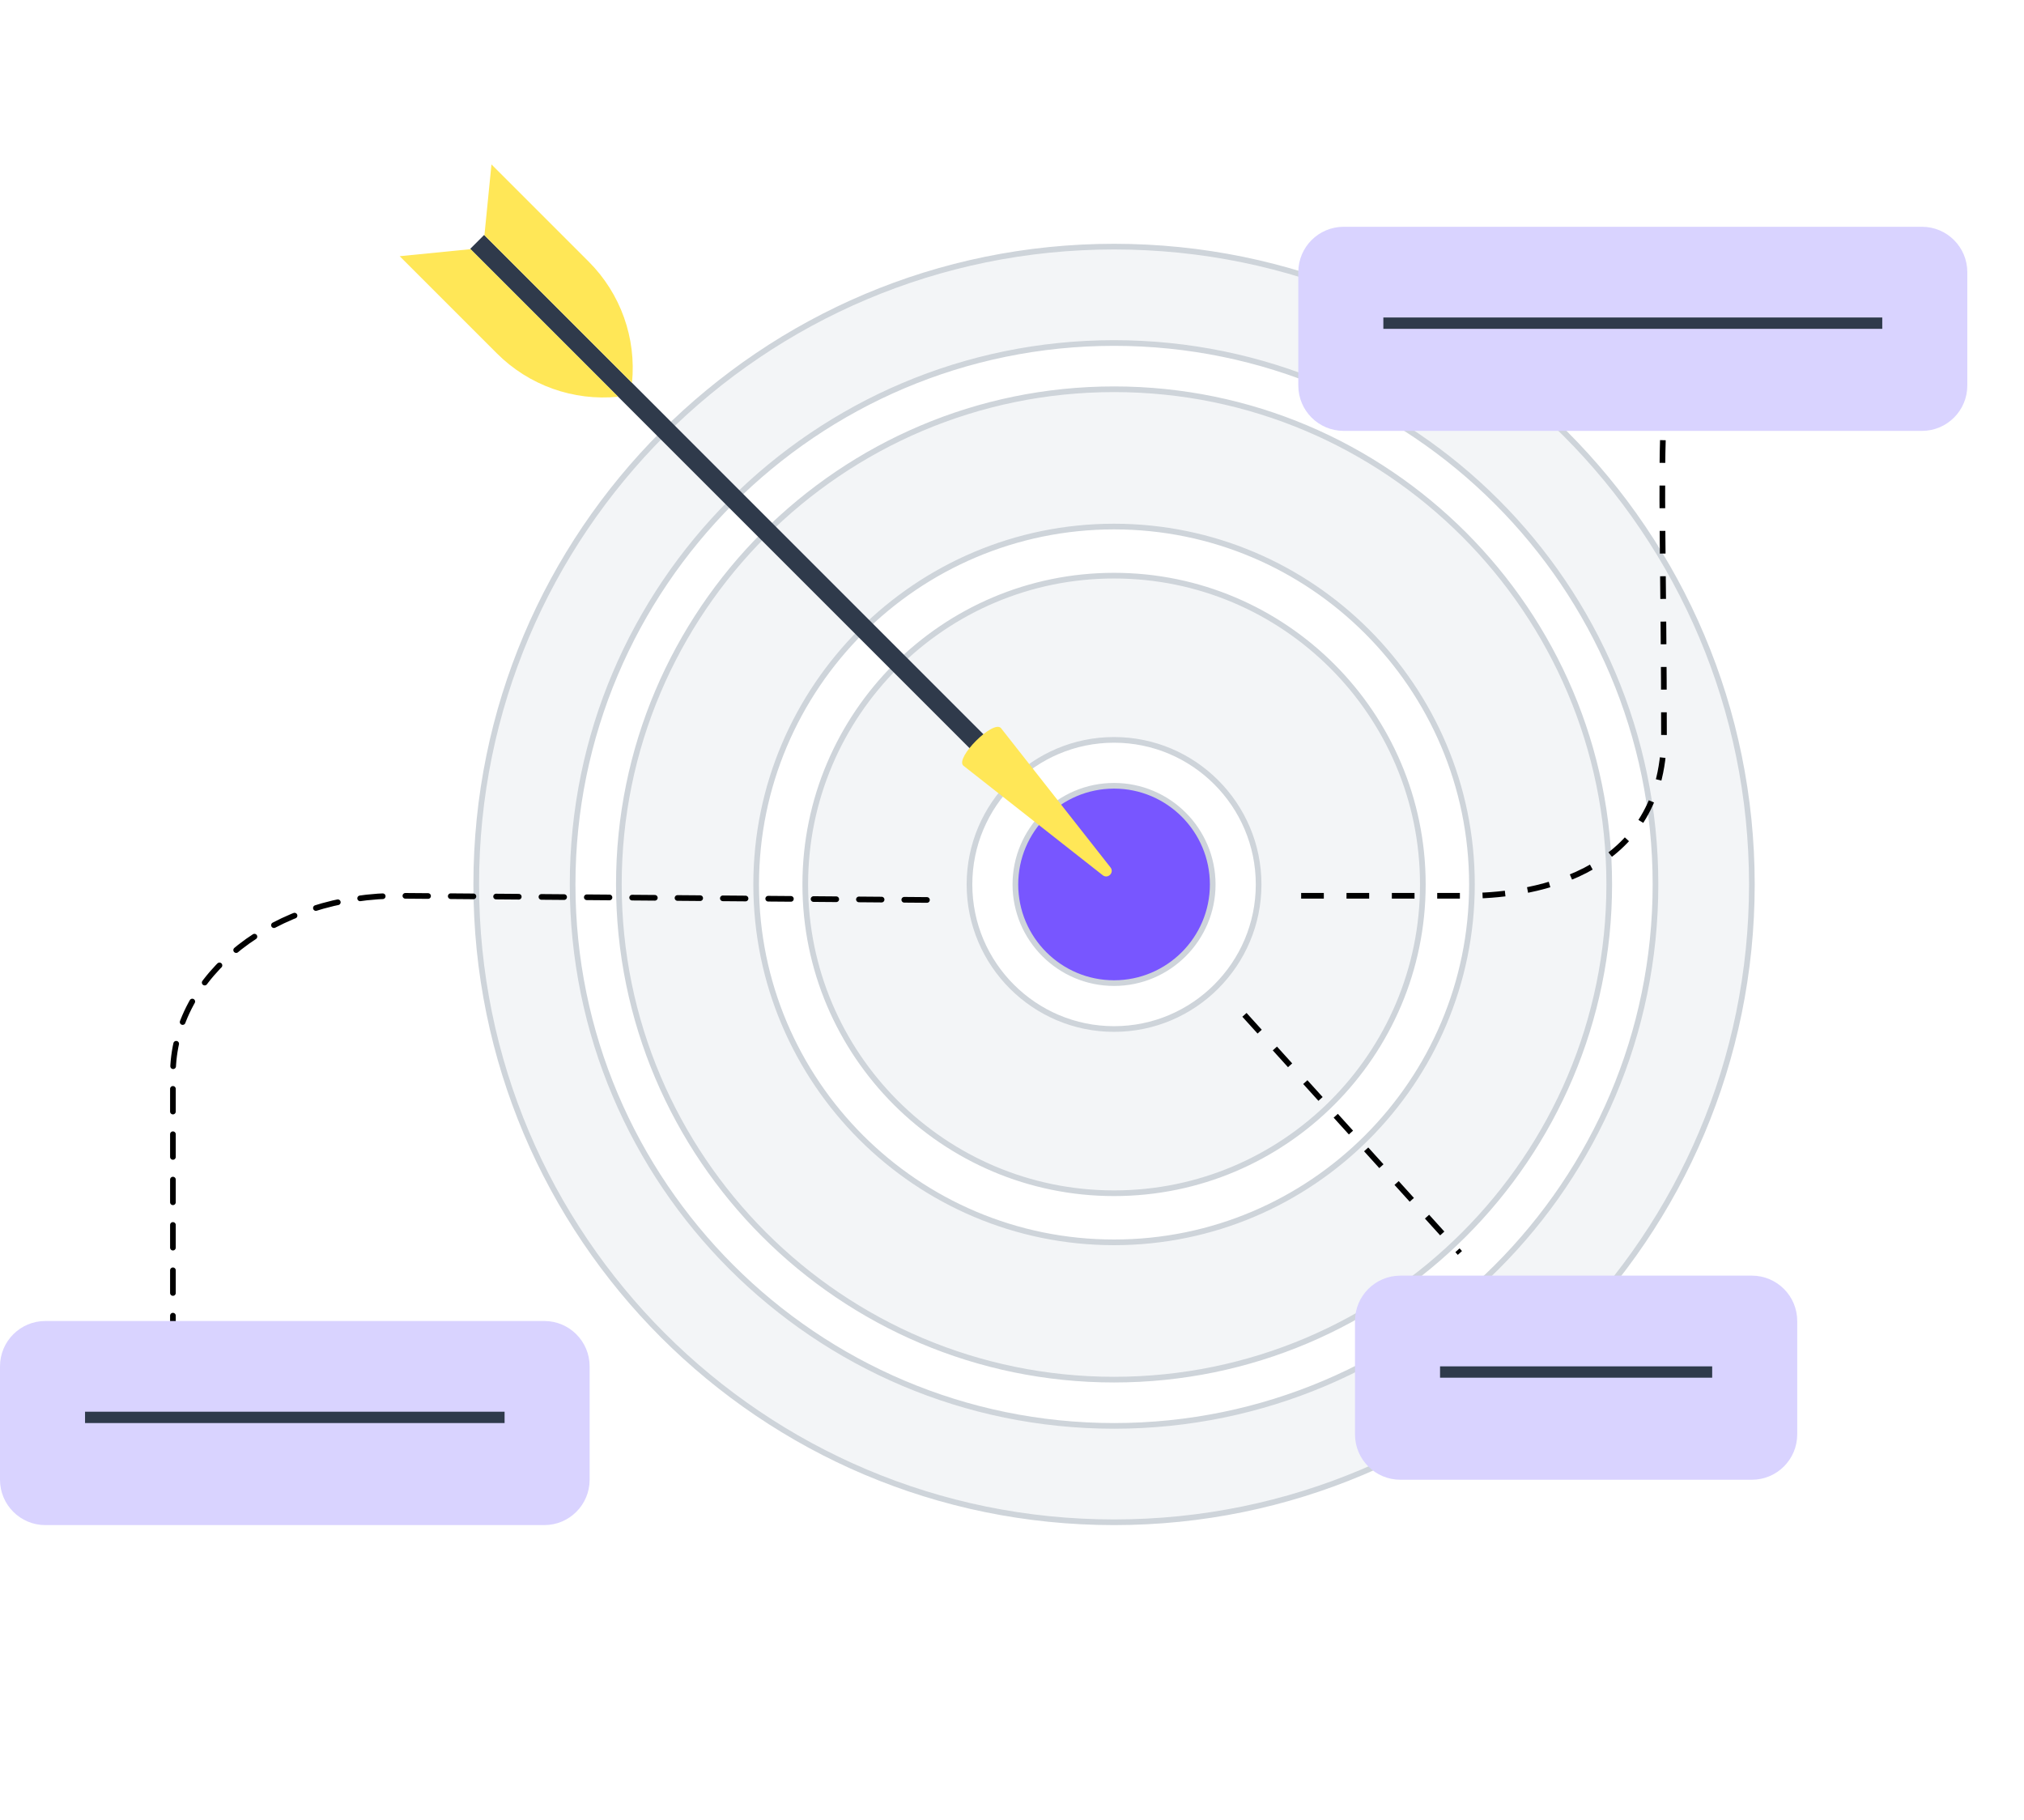 <svg width="357" height="321" viewBox="0 0 357 321" fill="none" xmlns="http://www.w3.org/2000/svg">
<g filter="url(#filter0_d_4625_17242)">
<path d="M196 281C265.312 281 321.5 224.812 321.5 155.5C321.5 86.188 265.312 30 196 30C126.688 30 70.5 86.188 70.5 155.5C70.5 224.812 126.688 281 196 281Z" fill="white"/>
</g>
<path d="M309.001 156.001C309.001 218.133 258.633 268.501 196.501 268.501C134.368 268.501 84 218.133 84 156.001C84 93.868 134.368 43.5 196.501 43.5C258.633 43.5 309.001 93.868 309.001 156.001Z" fill="#F3F5F7" stroke="#CED4DA"/>
<path d="M196.5 251.5C143.842 251.5 101 208.658 101 156C101 103.342 143.842 60.5 196.5 60.5C249.158 60.5 292 103.342 292 156C292 208.658 249.158 251.5 196.5 251.5ZM196.5 68.658C148.339 68.658 109.158 107.839 109.158 156C109.158 204.161 148.339 243.342 196.5 243.342C244.661 243.342 283.842 204.161 283.842 156C283.842 107.839 244.661 68.658 196.5 68.658Z" fill="white" stroke="#CED4DA"/>
<path d="M238.073 197.575C261.034 174.614 261.034 137.387 238.073 114.427C215.112 91.466 177.885 91.466 154.924 114.427C131.963 137.387 131.963 174.614 154.924 197.575C177.885 220.536 215.112 220.536 238.073 197.575Z" fill="#F3F5F7"/>
<path d="M196.501 219.126C161.694 219.126 133.375 190.807 133.375 156C133.375 121.193 161.694 92.874 196.501 92.874C231.308 92.874 259.626 121.193 259.626 156C259.626 190.807 231.308 219.126 196.501 219.126ZM196.501 101.535C166.468 101.535 142.036 125.967 142.036 156C142.036 186.033 166.468 210.465 196.501 210.465C226.533 210.465 250.965 186.033 250.965 156C250.965 125.967 226.533 101.535 196.501 101.535Z" fill="white" stroke="#CED4DA"/>
<path d="M196.502 178.779C209.082 178.779 219.281 168.581 219.281 156C219.281 143.42 209.082 133.221 196.502 133.221C183.921 133.221 173.723 143.42 173.723 156C173.723 168.581 183.921 178.779 196.502 178.779Z" fill="#7856FF"/>
<path d="M196.5 181.5C182.44 181.5 171 170.06 171 156C171 141.94 182.44 130.5 196.5 130.5C210.561 130.5 222 141.94 222 156C222 170.06 210.561 181.5 196.5 181.5ZM196.5 138.597C186.904 138.597 179.097 146.404 179.097 156C179.097 165.596 186.904 173.402 196.5 173.402C206.097 173.402 213.903 165.596 213.903 156C213.903 146.404 206.096 138.597 196.5 138.597Z" fill="white" stroke="#CED4DA"/>
<path d="M85.394 41.44L82.941 43.893L175.814 136.766L178.267 134.314L85.394 41.44Z" fill="#2F3A4B"/>
<path d="M176.532 128.396C175.125 126.989 168.492 133.622 169.898 135.029L194.501 154.371C195.41 155.085 196.587 153.907 195.873 152.998L176.532 128.396Z" fill="#FFE757"/>
<path d="M82.994 43.947L70.5 45.189L87.652 62.341C93.272 67.961 101.116 70.764 109.024 69.978L82.994 43.947Z" fill="#FFE757"/>
<path d="M85.445 41.494L86.687 29L103.84 46.152C109.46 51.772 112.262 59.616 111.476 67.525L85.445 41.494Z" fill="#FFE757"/>
<path d="M163.5 158.735L70.803 158.003C48.481 157.759 30.5 171.916 30.5 189.49V251" stroke="black" stroke-miterlimit="10" stroke-linecap="round" stroke-dasharray="4 4"/>
<path d="M96 233H8C3.582 233 0 236.582 0 241V261C0 265.418 3.582 269 8 269H96C100.418 269 104 265.418 104 261V241C104 236.582 100.418 233 96 233Z" fill="#D9D3FF"/>
<path d="M15 250H89" stroke="#2F3A4B" stroke-width="2"/>
<path d="M309 225H247C242.582 225 239 228.582 239 233V253C239 257.418 242.582 261 247 261H309C313.418 261 317 257.418 317 253V233C317 228.582 313.418 225 309 225Z" fill="#D9D3FF"/>
<path d="M254 242H302" stroke="#2F3A4B" stroke-width="2"/>
<path d="M229.5 158H259C268 158 293.5 155.549 293.5 129.5C293.5 103.5 292.833 81.667 293.5 74" stroke="black" stroke-dasharray="4 4"/>
<path d="M339 40H237C232.582 40 229 43.582 229 48V68C229 72.418 232.582 76 237 76H339C343.418 76 347 72.418 347 68V48C347 43.582 343.418 40 339 40Z" fill="#D9D3FF"/>
<path d="M244 57H332" stroke="#2F3A4B" stroke-width="2"/>
<path d="M219.5 179L257.5 221" stroke="black" stroke-dasharray="4 4"/>
<defs>
<filter id="filter0_d_4625_17242" x="35.5" y="0" width="321" height="321" filterUnits="userSpaceOnUse" color-interpolation-filters="sRGB">
<feFlood flood-opacity="0" result="BackgroundImageFix"/>
<feColorMatrix in="SourceAlpha" type="matrix" values="0 0 0 0 0 0 0 0 0 0 0 0 0 0 0 0 0 0 127 0" result="hardAlpha"/>
<feOffset dy="5"/>
<feGaussianBlur stdDeviation="17.5"/>
<feComposite in2="hardAlpha" operator="out"/>
<feColorMatrix type="matrix" values="0 0 0 0 0.831 0 0 0 0 0.855 0 0 0 0 0.892 0 0 0 1 0"/>
<feBlend mode="normal" in2="BackgroundImageFix" result="effect1_dropShadow_4625_17242"/>
<feBlend mode="normal" in="SourceGraphic" in2="effect1_dropShadow_4625_17242" result="shape"/>
</filter>
</defs>
</svg>
